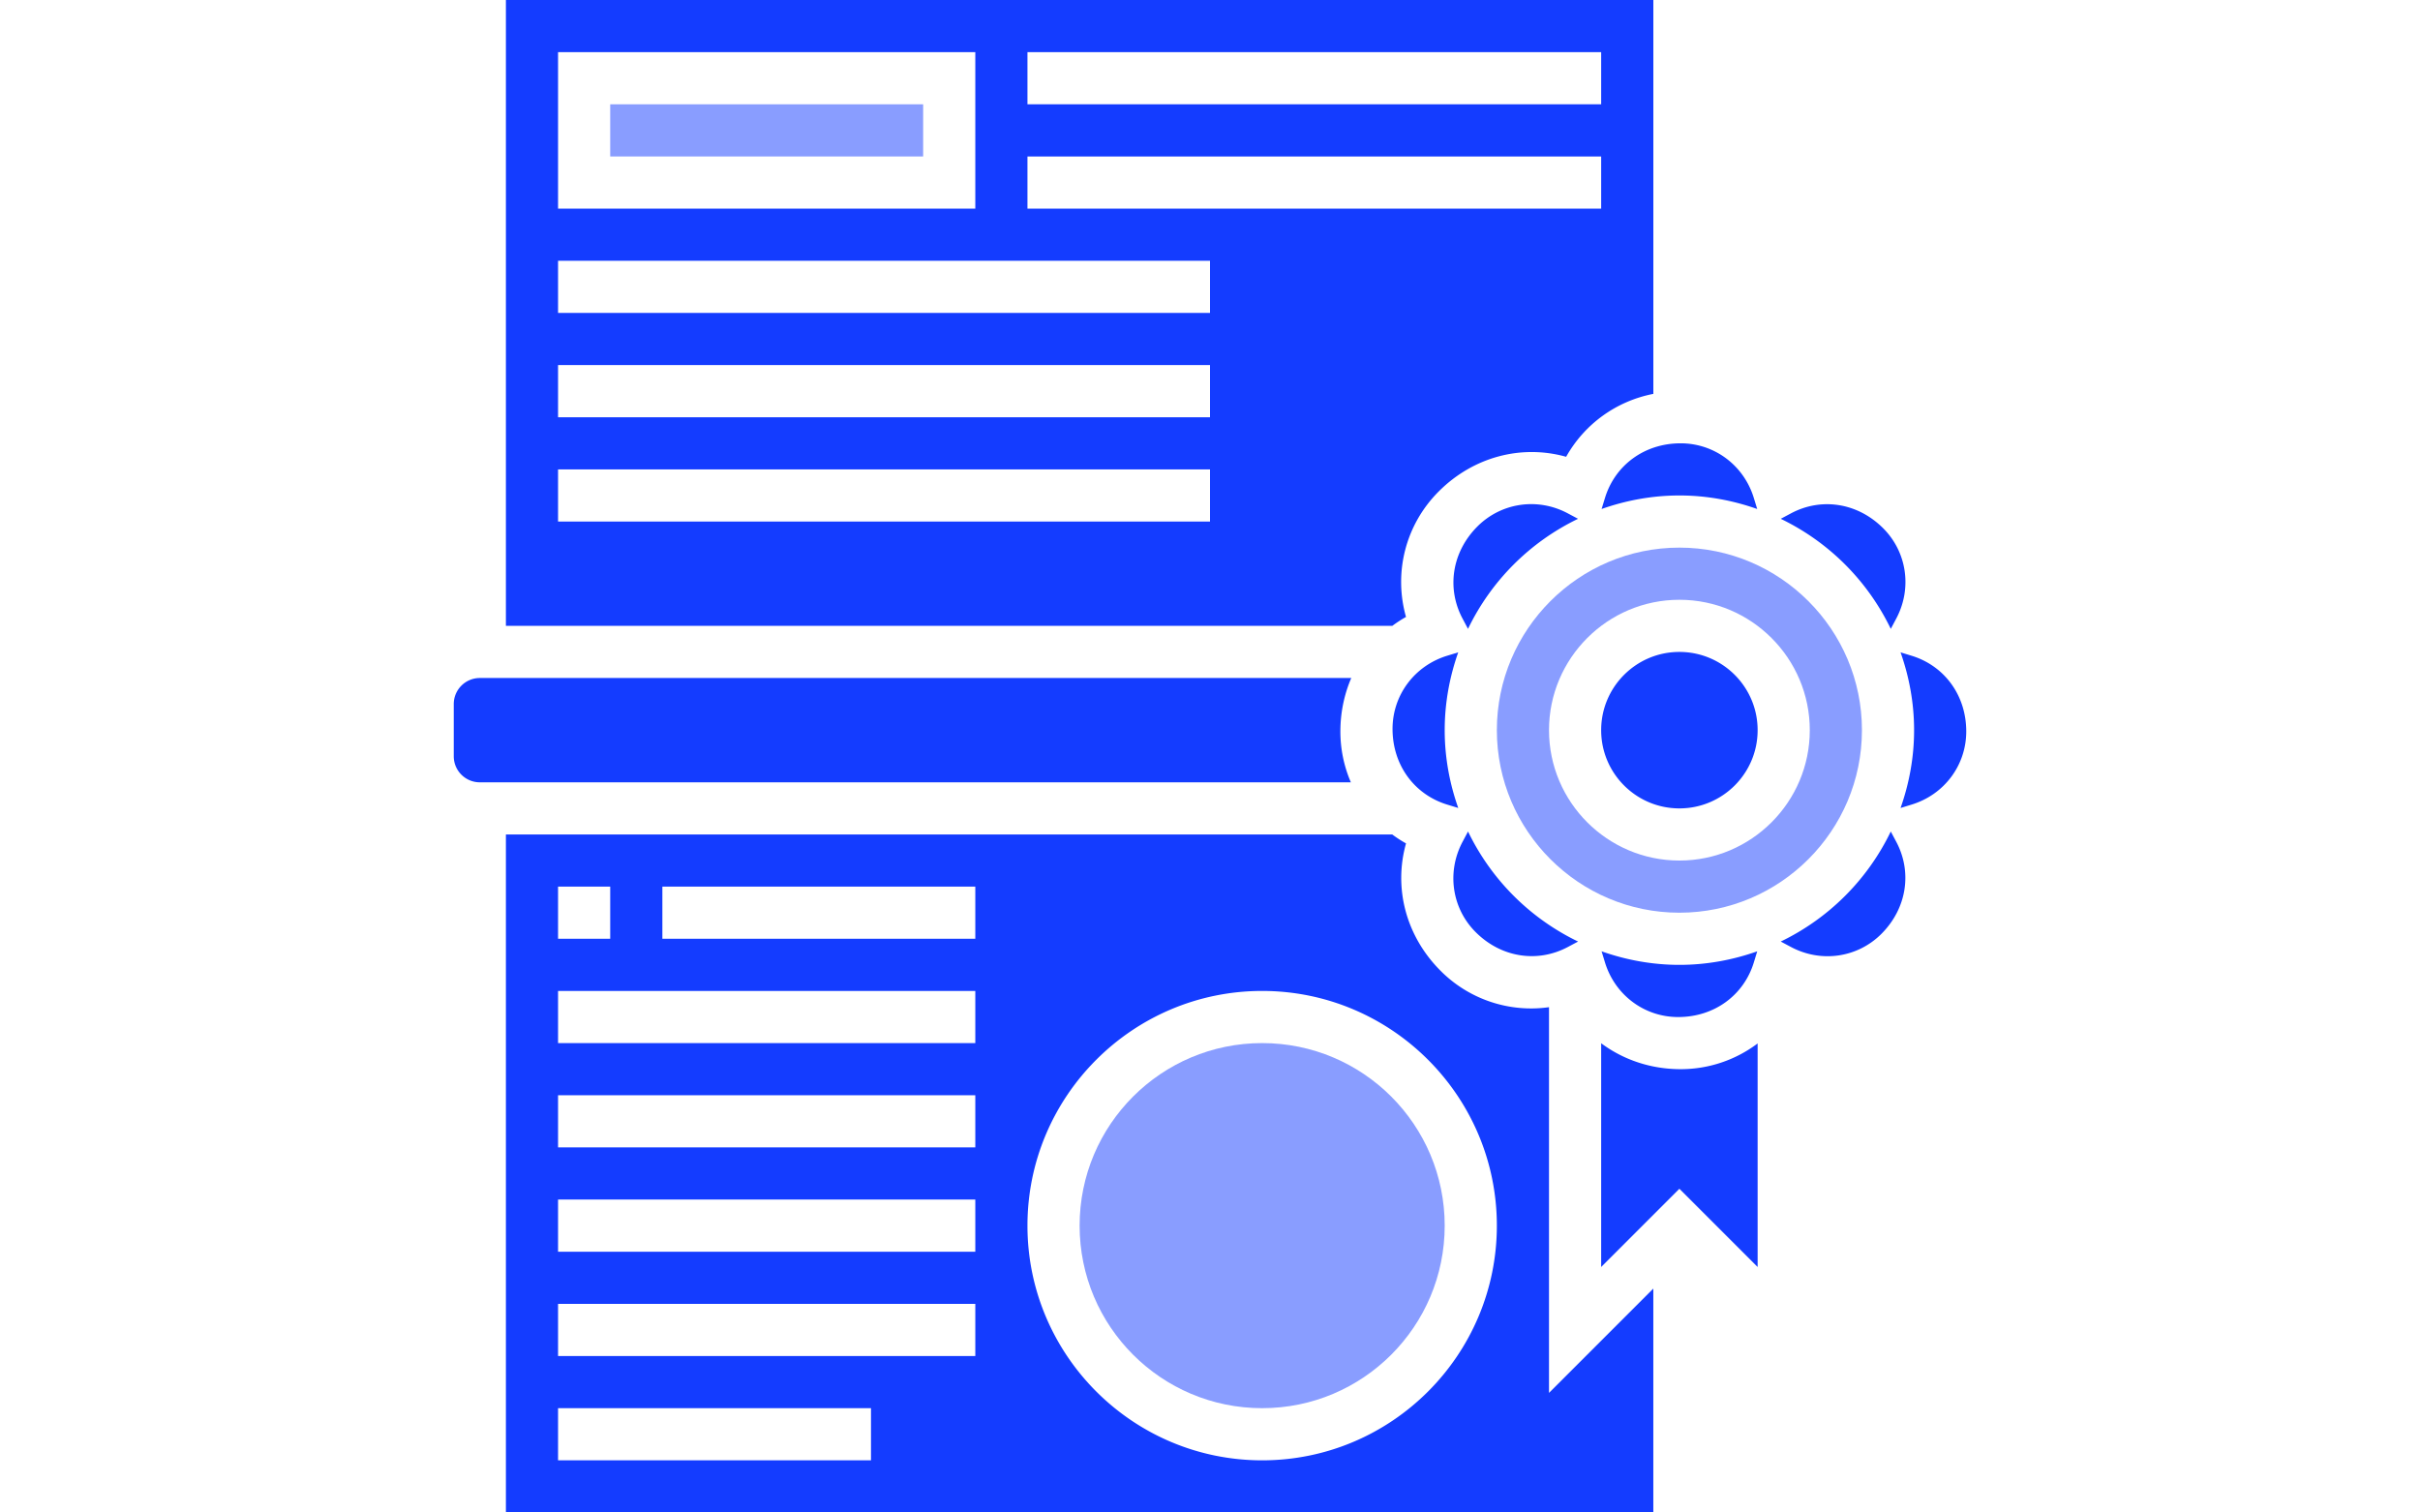 <svg xmlns="http://www.w3.org/2000/svg" fill-rule="evenodd" stroke-linejoin="round" stroke-miterlimit="2" clip-rule="evenodd" viewBox="0 0 464 290"><defs/><path fill="#143cff" fill-rule="nonzero" d="M267 139.756c0 6.965 4.209 12.6 10.476 14.514l2.124.649c-1.655-4.675-2.6-9.685-2.6-14.919s.945-10.244 2.595-14.919l-2.124.649c-6.262 1.919-10.471 7.556-10.471 14.026zM281.47 120.576a45.219 45.219 0 0121.099-21.101l-1.973-1.05c-5.786-3.081-12.742-2.055-17.317 2.51-4.924 4.924-5.935 11.885-2.859 17.666l1.05 1.975zM307.081 182.405l.649 2.124c1.919 6.267 7.556 10.476 14.031 10.476 6.965 0 12.6-4.209 14.514-10.476l.649-2.124c-4.68 1.65-9.685 2.595-14.919 2.595s-10.249-.945-14.924-2.595zM300.601 181.58l1.975-1.05a45.219 45.219 0 01-21.101-21.099l-1.05 1.973c-3.071 5.781-2.065 12.742 2.51 17.317 4.924 4.929 11.89 5.93 17.666 2.859z"/><path fill="#143cff" fill-opacity=".5" fill-rule="nonzero" d="M357 140c0-19.294-15.706-35-35-35s-35 15.706-35 35 15.706 35 35 35 35-15.701 35-35zm-35 25c-13.784 0-25-11.216-25-25s11.216-25 25-25 25 11.216 25 25-11.216 25-25 25z"/><path fill="#143cff" fill-rule="nonzero" d="M307.73 95.476l-.649 2.119C311.761 95.945 316.766 95 322 95s10.244.945 14.919 2.595l-.649-2.119C334.351 89.209 328.714 85 322.239 85c-6.96 0-12.595 4.209-14.509 10.476zM257 140.244c0-3.664.745-7.119 2.085-10.244H92c-2.759 0-5 2.241-5 5v10c0 2.759 2.241 5 5 5h167.009a24.568 24.568 0 01-2.009-9.756zM269.581 118.291c-2.395-8.481-.13-17.656 6.284-24.07 6.711-6.711 15.945-9.016 24.421-6.636 3.54-6.311 9.634-10.681 16.719-12.065V0H97v120h169.956a24.265 24.265 0 012.625-1.709zM197 10h110v10H197V10zm0 20h110v10H197V30zm-90-20h80v30h-80V10zm125 90H107V90h125v10zm0-20H107V70h125v10zm0-20H107V50h125v10zM297 193.115a24.484 24.484 0 01-20.786-6.975c-6.709-6.709-9.019-15.93-6.629-24.426a24.512 24.512 0 01-2.641-1.714H97v130h220v-42.93l-20 20v-73.955zM107 170h10v10h-10v-10zm60 110h-60v-10h60v10zm20-20h-80v-10h80v10zm0-20h-80v-10h80v10zm0-20h-80v-10h80v10zm0-20h-80v-10h80v10zm0-20h-60v-10h60v10zm55 100c-24.814 0-45-20.186-45-45s20.186-45 45-45 45 20.186 45 45-20.186 45-45 45zM362.53 159.431a45.215 45.215 0 01-21.099 21.099l1.973 1.05c5.791 3.076 12.742 2.055 17.317-2.51 4.924-4.924 5.935-11.885 2.859-17.666l-1.05-1.973z"/><path fill="#143cff" fill-opacity=".5" fill-rule="nonzero" d="M117 20h60v10h-60z"/><path fill="#143cff" fill-rule="nonzero" d="M366.524 125.73l-2.119-.649c1.65 4.68 2.595 9.685 2.595 14.919s-.945 10.244-2.595 14.919l2.119-.649c6.267-1.914 10.476-7.549 10.476-14.026 0-6.958-4.209-12.595-10.476-14.514zM307 200.029v42.901l15-15 15 15v-42.864A24.475 24.475 0 01322.244 205c-5.764 0-11.023-1.826-15.244-4.971zM337 140c0 8.284-6.716 15-15 15-8.284 0-15-6.716-15-15 0-8.284 6.716-15 15-15 8.284 0 15 6.716 15 15z"/><path fill="#143cff" fill-opacity=".5" fill-rule="nonzero" d="M277 235c0 19.331-15.669 35-35 35s-35-15.669-35-35 15.669-35 35-35 35 15.669 35 35z"/><path fill="#143cff" fill-rule="nonzero" d="M362.53 120.576l1.05-1.975c3.071-5.781 2.065-12.742-2.51-17.317-4.924-4.929-11.89-5.94-17.666-2.859l-1.973 1.05a45.21 45.21 0 0121.099 21.101z"/></svg>